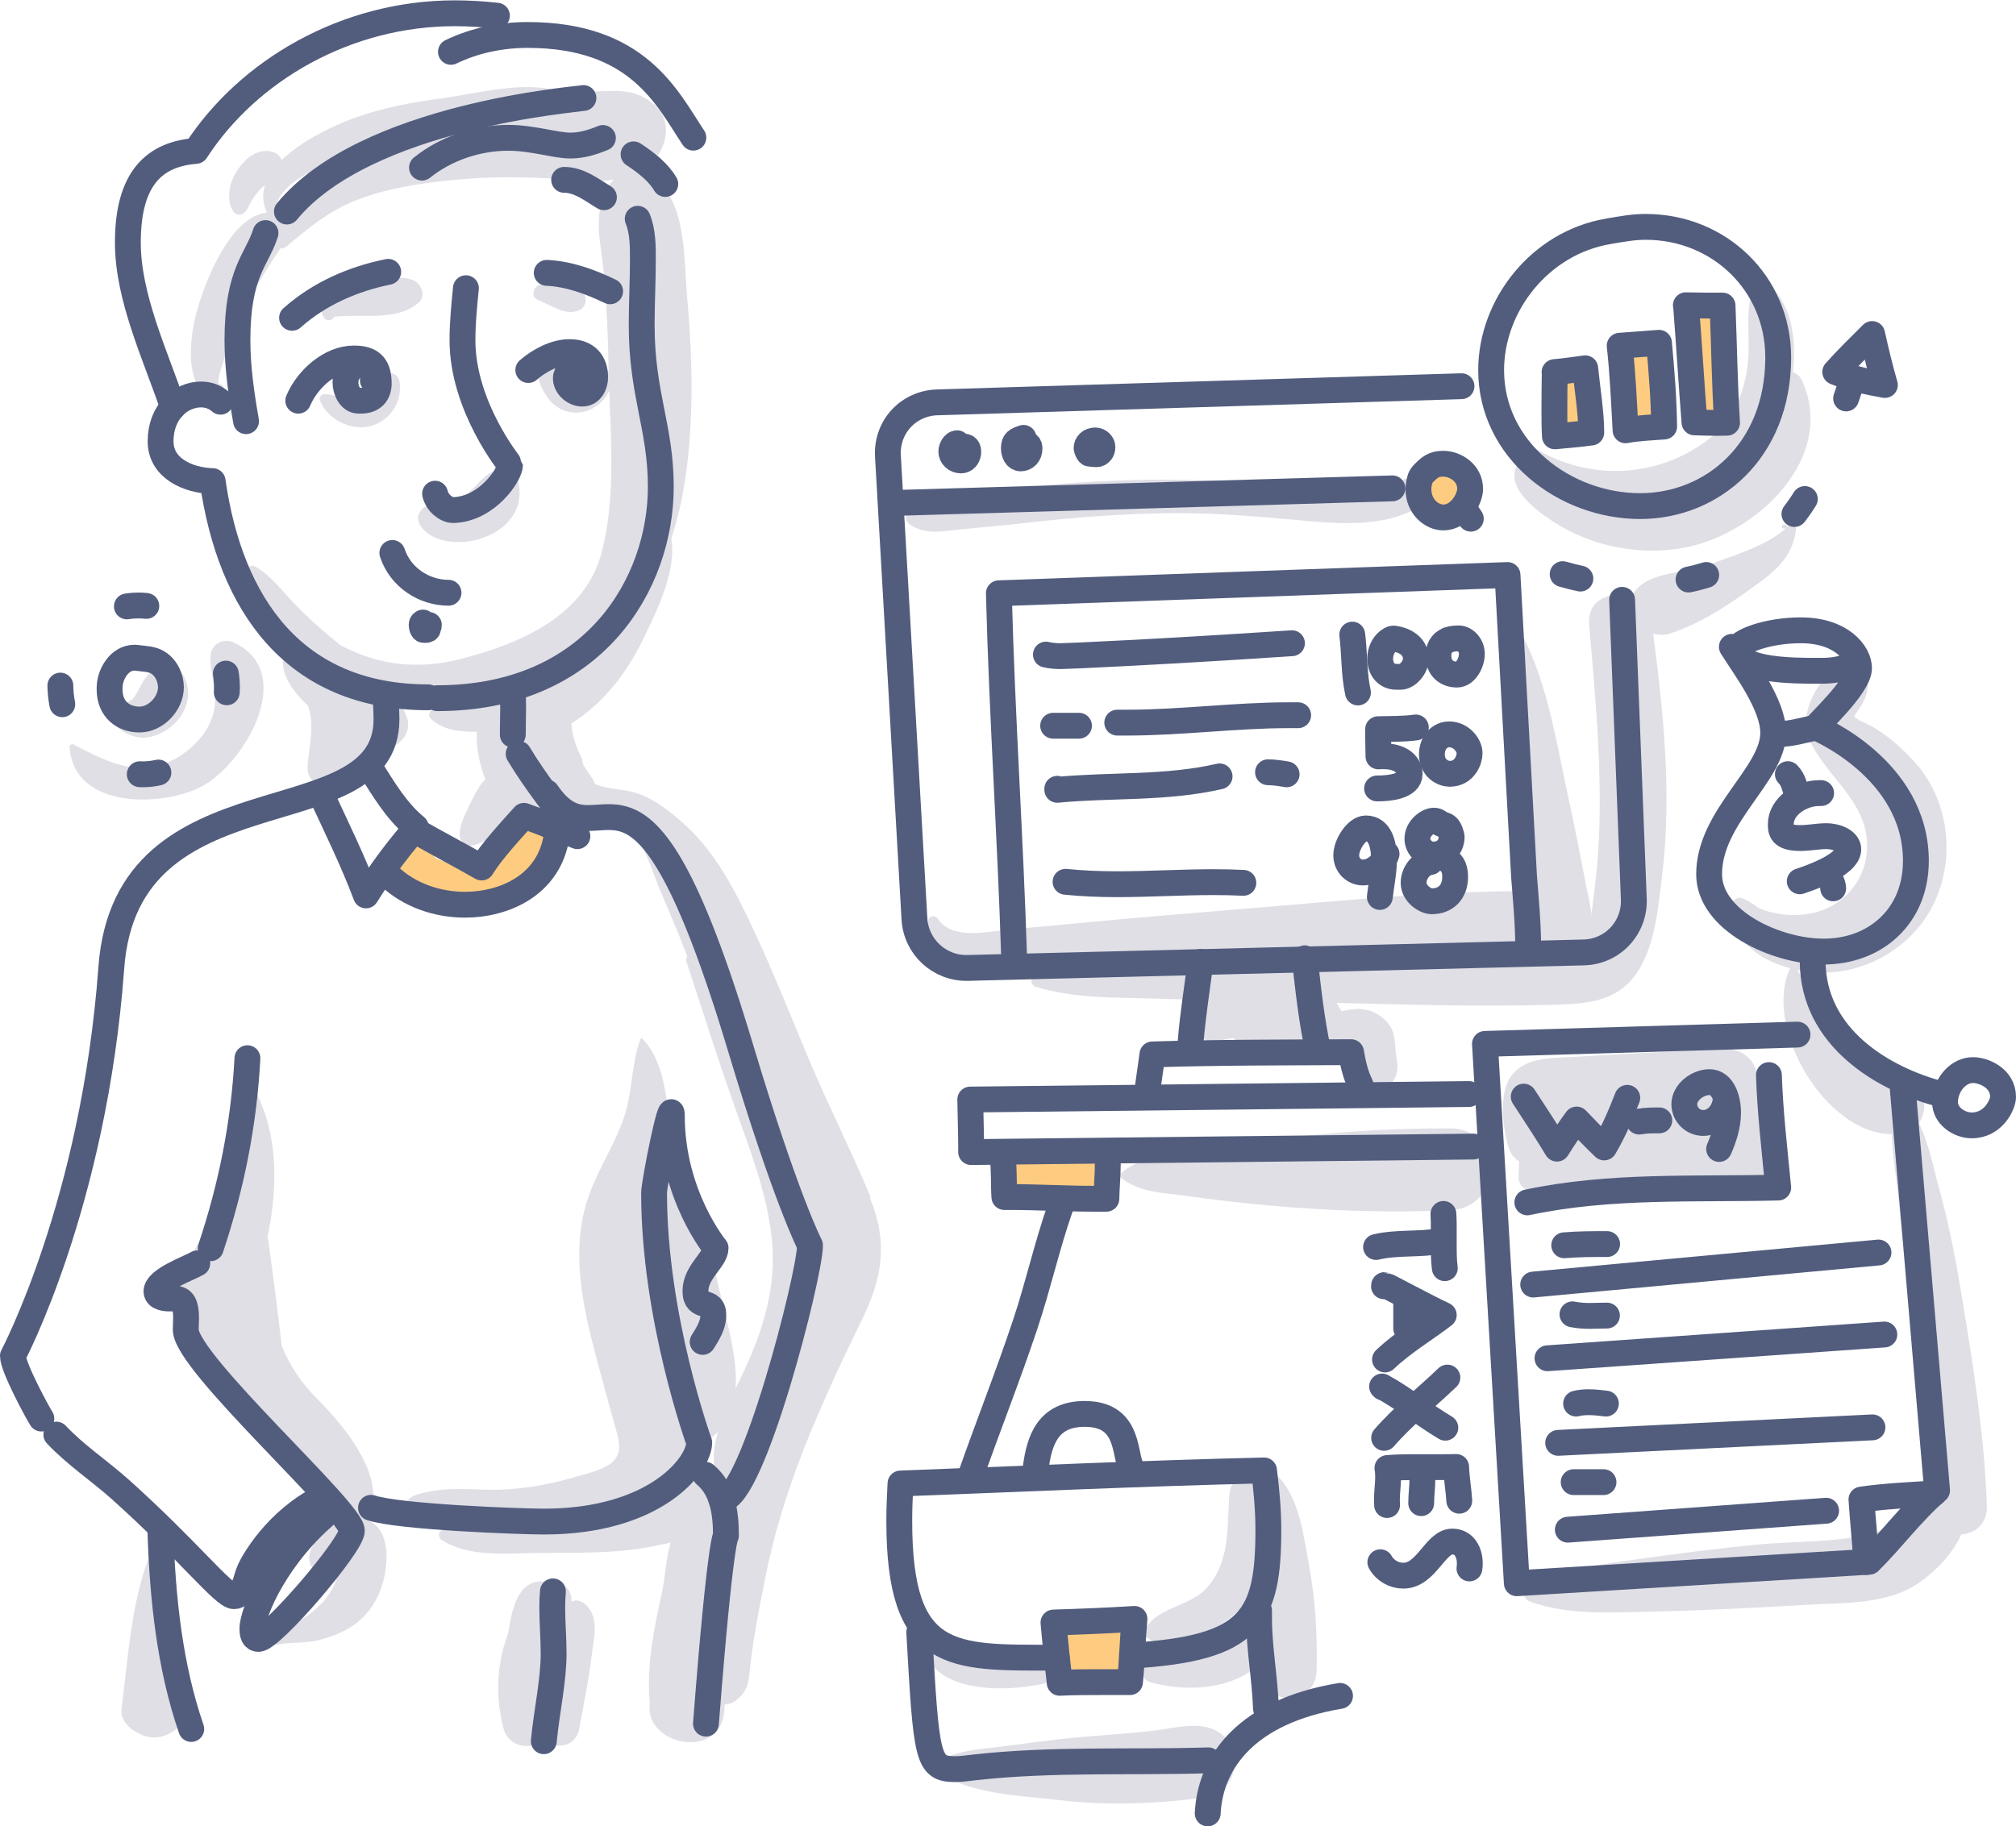 <svg xmlns="http://www.w3.org/2000/svg" id="Layer_1" viewBox="0 0 117 106.02"><defs><style>      .cls-1, .cls-2, .cls-3 {        fill: none;        stroke: #525d7d;        stroke-linecap: round;        stroke-linejoin: round;        stroke-width: 1.5px;      }      .cls-2 {        stroke-dasharray: 1.09 6.54;      }      .cls-4 {        fill: #fecc81;      }      .cls-5 {        fill: #e0dfe6;      }      .cls-3 {        stroke-dasharray: 1.06 6.33;      }    </style></defs><g><path class="cls-5" d="M30.1,28.05c-.17-.89-1.25-.94-1.83-.48-.52.41-.92.97-1.44,1.36-.25.19-.53.28-.84.36-.14.03-.28.07-.42.08-.09,0-.56-.08-.31.06-.3-.17-.66-.06-.84.22-.02.03-.04.06-.06.09-.19.29-.08.63.11.88.77.96,2.37,1,3.45.64,1.45-.48,2.49-1.61,2.18-3.2Z"></path><path class="cls-5" d="M23.17,22.1c-.07-.43-.6-.54-.92-.38-.61.31-.84.88-1.37,1.25-.64.44-1.38-.1-2.06-.09-.16,0-.32.17-.26.34.38,1.08,1.79,1.81,2.89,1.53,1.21-.31,1.94-1.45,1.73-2.66Z"></path><path class="cls-5" d="M23.92,16.24c-1.29-.42-2.88.34-4.06.82-.57.23-1.51.58-1.08,1.36.12.21.48.24.59,0,.06-.13,2.31-.07,2.58-.09.88-.07,1.62-.16,2.32-.74.5-.41.17-1.18-.36-1.35Z"></path><path class="cls-5" d="M33.79,16.87c-.53-.59-1.63-.37-2.35-.36-.44,0-.7.68-.24.89.35.16.71.33,1.06.49.48.21.89.33,1.38.1.45-.21.42-.81.15-1.13Z"></path><path class="cls-5" d="M13.61,37.31c-.64-.3-1.37.06-1.4.8-.03,1,.39,1.96.24,2.96-.16,1.1-.88,2.02-1.78,2.66-2.29,1.62-4.25.61-6.4-.51-.09-.05-.23.01-.23.13.2,3.64,5.43,3.53,7.73,2.27,2.44-1.34,5.5-6.56,1.82-8.31Z"></path><path class="cls-5" d="M10.66,39.24c-.32-.59-1.02-.65-1.57-.41-.79.34-.94,1.19-1.37,1.73-.02.01-.09.07-.14.1-.1.06-.13.09-.19.09-.1.02-.32-.05-.47-.06-.16-.01-.32.1-.4.23-.63,1.08,1.02,1.98,1.9,1.9,1.65-.14,3.11-1.98,2.24-3.58Z"></path><path class="cls-5" d="M59.42,96.11c-1.81.19-3.68.22-5.08-1.09-.37-.34-.93,0-.83.48.65,2.85,4.84,2.73,7.04,2.24.3-.07.55-.33.62-.62.31-1.17-.98-1.09-1.75-1.01Z"></path><path class="cls-5" d="M75.96,90.78c-.32-1.67-.53-3.67-1.7-4.98-.2-.22-.59-.16-.73.09-.8,1.46-.61,3.35-.67,4.97-.02.62-.02,1.24-.02,1.85-.36.68-.6,1.51-1.07,2.05-1.16,1.34-3.43,1.19-5.02,1.54-.69.15-.64,1.17,0,1.35,2.05.57,4.62.48,6.29-.99,0,.1.01.2.02.3.19,2.12,3.3,2.19,3.35,0,.05-2.09-.07-4.13-.46-6.19Z"></path><path class="cls-5" d="M70.73,100.56c-1.05-.71-2.7-.21-3.87-.08-1.45.16-2.9.25-4.36.38-1.46.13-2.92.35-4.37.53-1.21.15-2.51.2-3.57.82-.29.17-.25.55,0,.72,1.82,1.25,4.79,1.31,6.93,1.57,2.65.32,5.4.22,8.04-.1.85-.1,1.87-.58,2.04-1.55,0-.06.02-.11.03-.17.15-.89-.11-1.62-.86-2.12Z"></path><path class="cls-5" d="M73.45,85.86c-.79-.81-2.02-.15-2.1.87-.15,1.95.07,3.95-1.37,5.51-.97,1.04-3.06,1.13-3.56,2.46-.04.1,0,.24.08.31,1.51,1.31,4.8-.71,5.82-1.96,1.19-1.47,2.68-5.6,1.13-7.17Z"></path><path class="cls-5" d="M113.8,74.93c-.33-1.99-.72-3.98-1.26-5.93-.33-1.19-.59-2.62-1.18-3.8.61-.87.35-2.4-.86-2.59-1.58-.25-2.91-1.16-3.94-2.37-1.03-1.22-1.47-2.71-2.31-4.03-.08-.12-.29-.15-.36,0-1.6,3.4,2.04,9.63,5.91,9.63,0,1.17.25,2.4.35,3.49.19,2,.45,4,.69,6,.44,3.61.61,7.23.92,10.84-1.16.86-1.62,2.49-3.09,2.86-2.12.53-4.65.43-6.84.65-2.19.22-4.37.49-6.55.8-2.16.31-4.7.56-6.62,1.66-.36.21-.24.69.11.82,2.3.87,5.19.63,7.61.58,2.84-.06,5.67-.22,8.51-.38,2.17-.13,4.68,0,6.53-1.31.95-.67,1.9-1.66,2.41-2.78.79-.05,1.51-.59,1.48-1.65-.14-4.16-.83-8.39-1.51-12.5Z"></path><path class="cls-5" d="M111.32,44.48c-.75-.93-2.18-2.2-3.33-2.61-.13-.09-.26-.18-.39-.27.14-.28.37-.53.51-.8.31-.6.33-.93.21-1.6-.09-.49-.71-.8-1.16-.66-1.53.48-2.85,2.84-2.16,4.39.87,1.96,2.98,3.32,3.31,5.54.31,2.05-.89,3.9-2.86,4.47-1.06.31-2.36.21-3.37-.22-.06-.03-.97-.75-1.26-.58-.04.02-.08.05-.12.07-.16.09-.29.29-.28.49.18,2.43,2.61,3.54,4.79,3.74,2.81.25,5.67-1.33,6.95-3.85,1.33-2.6,1-5.86-.83-8.12Z"></path><path class="cls-5" d="M95.88,36.29c-.29-2.27-3.86-2.38-3.65,0,.36,4.15.75,8.31.56,12.48-.05,1-.13,2.01-.27,3-.1.7-.16,2.28-.76,2.74-.63.47-2.03.26-2.82.3-1.14.06-2.28.13-3.42.24-3.36.34-6.74.53-10.12.67-.25-.17-.58-.25-1.02-.21-.53.05-1.06.18-1.58.32-2.14.08-4.29.15-6.43.21-2.09.05-4.22,0-6.25.56-.35.1-.34.59,0,.69,2.23.68,4.62.61,6.93.68.86.03,1.71.05,2.57.07-.1.17-.2.34-.29.53-.48.97.31,2.14,1.42,1.85.27-.07.54-.12.81-.16.25.18.58.28,1.02.27.26,0,.54-.05.81-.13.52.17,1.03.44,1.58.44.43,0,.84-.17,1.16-.45.13.29.33.53.61.69.22.13.67.31,1.07.36,0,.29.04.57.11.86.28,1.13,1.68,1.52,2.56.85.58-.45.74-1.13.55-1.73.01,0,.02.01.03.02-.15-.6,0-1.24-.37-1.84-.4-.64-1.08-1.01-1.83-1.03-.28,0-.56.04-.84.1-.07.01-.13.02-.17.03-.09-.16-.18-.32-.28-.48,4.02.1,8.04.22,12.05.12,1.93-.05,3.99.01,5.26-1.7,1.18-1.6,1.36-3.98,1.59-5.89.58-4.82.04-9.65-.59-14.44Z"></path><path class="cls-5" d="M84.21,65.51c-3.49-.04-7,.23-10.47.65-1.62.2-3.25.44-4.86.73-1.3.23-2.85.3-3.84,1.24-.06.05-.06.16,0,.21,1.02.9,2.54.9,3.84,1.09,1.58.22,3.18.41,4.77.55,3.5.31,7.04.44,10.55.27,3.03-.15,3.07-4.71,0-4.75Z"></path><path class="cls-5" d="M103.75,30.55s-.04.03-.05.05c.02-.06,0-.13-.06-.14-.03,0-.06,0-.09-.01-.19-.03-.19.26,0,.23.03,0,.06,0,.09-.01-1.06,1-3.21,1.64-4.51,2.13-1.32.49-3.19.36-4.15,1.4-.52.56-.47,1.29,0,1.86.08.1.16.19.24.29.36.44,1.13.61,1.66.44,1.85-.59,3.6-1.78,5.16-2.92,1.14-.84,2.02-1.67,2.19-3.12.03-.24-.31-.35-.46-.19Z"></path><path class="cls-5" d="M104.54,22.02c-.29-.61-1.31-.6-1.6,0-1.1,2.26-2.33,4.68-4.78,5.71-1.44.6-3.08.72-4.62.67-1.53-.05-4.09-.24-4.99-1.64-.06-.1-.22-.14-.31-.04-1.15,1.37.81,2.85,1.88,3.55,2.22,1.45,5.06,2.02,7.66,1.52,4.17-.8,8.89-5.23,6.77-9.77Z"></path><path class="cls-5" d="M81.9,27.68c-2.61.98-4.98.78-7.71.5-2.84-.29-5.69-.39-8.54-.31-2.71.08-5.48.25-8.15.75-1.24.23-2.45.6-3.69.81.03,0-1.07,0-1.16.28-.02.06-.04.12-.06.18-.07.22.05.46.24.58.88.55,1.64.4,2.65.29,1.42-.15,2.85-.26,4.27-.43,2.73-.31,5.47-.51,8.22-.54,2.69-.03,5.32.22,7.99.46,2.22.2,4.69.29,6.64-.96.8-.51.3-1.98-.68-1.61Z"></path><path class="cls-5" d="M92.1,51.69c-.34-1.85-.71-3.69-1.11-5.53-.69-3.2-1.27-7.05-2.98-9.89-.09-.16-.33-.09-.33.09-.06,1.69.26,3.47.64,5.21-.29.13-.51.41-.49.85.05,1.06.11,2.12.19,3.18-.25.19-.41.5-.35.91.21,1.31.44,2.61.8,3.85.14,1.18.3,2.37.47,3.55.04.25.17.43.34.54.05.17.11.35.17.52.29.79,1.5.92,1.73,0,.02-.08.04-.16.05-.23.22-.02.45-.11.61-.25.85-.73.45-1.82.27-2.8Z"></path><path class="cls-5" d="M21.32,88.28c1.31-2.38-1.34-5.5-2.89-7.05-.96-.96-1.63-1.99-2.08-3.1-.23-2.04-.5-4.08-.78-6.12-.01-.07-.03-.14-.05-.21.02-.1.05-.2.07-.31.51-2.63.55-5.69-.76-8.11-.13-.23-.42-.09-.45.12-.22,1.71-.31,3.4-.87,5.05-.59,1.75-1.66,3.01-2.58,4.57-1.85,3.15.93,6.24,2.59,8.84.41.65,1.23.88,1.92.73.7.78,1.5,1.48,2.18,2.28.83.98,1.4,2.41,2.31,3.31-.93.34-1.86,1.19-1.97,1.99-.07.48.11.88.6,1.05.35.13.69.11,1.02.03,0,.05,0,.1-.02.15-.09.48-.36.93-.66,1.31-.66.83-1.91,1.62-2.91,1.96-.44.15-.26.78.19.69.74-.14,1.48-.06,2.23-.23.63-.15,1.26-.37,1.82-.7,1.18-.69,1.87-1.84,2.11-3.17.2-1.11.17-2.63-1.02-3.12Z"></path><path class="cls-5" d="M33.89,93.07c-.19-.15-.5-.22-.72-.09,0-.59-.24-1.07-1.07-1.06-.19-.08-.41-.12-.67-.12-1.47.01-1.73,1.82-1.93,2.94,0,.03,0,.05-.01.08-.07.19-.13.37-.18.53-.51,1.63-.52,3.38-.08,5.02.29,1.06,1.58,1.24,2.29.68.71.51,1.89.37,2.08-.64.27-1.43.57-2.87.74-4.32.13-1.08.49-2.28-.46-3.03Z"></path><path class="cls-5" d="M9.89,98.16c.12-2.51.07-5.38-.8-7.63-.09-.24-.4-.24-.49,0-1,2.65-1.19,5.91-1.55,8.72-.06.49.32.96.69,1.2.94.62,1.83.53,2.64-.21.74-.67.31-1.76-.49-2.08Z"></path><path class="cls-5" d="M50.52,69.48c-1.12-2.69-2.44-5.28-3.57-7.97-1.02-2.42-1.98-4.87-3.09-7.26-1.05-2.27-2.23-4.67-4.11-6.37-.78-.71-1.71-1.46-2.72-1.81-.8-.28-1.73-.22-2.5-.56-.05-.12-.1-.24-.18-.35-.18-.26-.35-.52-.51-.78-.01-.16-.06-.33-.15-.51-.32-.64-.48-1.24-.53-1.87,1.82-1.15,3.19-2.89,4.13-4.82.81-1.66,1.99-4.03,1.67-5.9.68-2.09.99-4.31,1.11-6.47.14-2.52.04-5.01-.19-7.52-.19-2.12-.03-5.22-1.67-6.76-.32-.3-.71-.47-1.12-.52.56-.29,1.02-.74,1.32-1.41.47-1.05.26-2.07-.72-2.75-1.09-.75-2.17-.56-3.42-.53-.71.01-1.41-.03-2.12-.06-.08-.04-.17-.08-.28-.1-1.99-.35-4.24.28-6.24.55-1.74.23-3.46.55-5.12,1.16-1.11.41-2.99,1.27-4.17,2.43-.07-.21-.24-.39-.48-.47-1.06-.34-1.98.69-2.37,1.58-.19.43-.23.92-.15,1.39.06.33.33.84.75.6.24-.14.3-.35.42-.58.13-.25.32-.51.5-.73.11-.13.24-.25.37-.35-.15.48-.15.98.07,1.52.01.03.03.06.05.08-2.2.22-3.7,4.24-4.13,5.94-.3,1.18-.59,3.37.32,4.4.36.41,1,.58,1.28.03.09-.18-.02-.4-.23-.41-.45,0,1.4-4.43,1.69-4.91.59-.97,1.18-2.03,1.86-2.98.11.01.22-.01.32-.09,1.32-1.1,2.44-2.06,4.08-2.7,1.75-.69,3.65-.97,5.51-1.16,2.15-.23,4.35-.21,6.51-.05.91.07,1.96.15,2.93.02-.15.13-.28.28-.39.47-.89,1.59-.35,3.28-.2,5.02.16,1.82.24,3.64.27,5.46,0,.07,0,.15,0,.22-.1-.19-.24-.38-.46-.55-.31-.23-.76-.03-.94.25.2-.3-.22.24-.24.27-.03.03.12-.11-.05.05-.14.13-.39.29-.6.27-.46-.03-.98-.64-1.24-.97-.21-.26-.72-.05-.69.29.13,1.31.9,2.81,2.43,2.74.81-.03,1.56-.6,1.83-1.28.11,3.13.35,6.48-.46,9.46-.99,3.62-4.64,5.2-8.02,6.09-2.69.71-4.95.37-7.1-.75-.91-.73-1.8-1.5-2.61-2.34-.77-.78-1.41-1.7-2.37-2.25-.18-.1-.44.02-.43.25.12,1.77,1.51,3.38,2.6,4.7.05.06.1.11.15.17-.06-.03-.13-.06-.2-.09-.26-.1-.47.15-.49.38-.1,1,.7,1.96,1.38,2.62.02.02.05.04.07.07.05.15.09.3.12.45.21,1.07-.1,2.04-.15,3.1-.06,1.18,1.67,1.62,2.22.6.01-.02.02-.05.03-.07l.14.02c.51.07.94-.33,1.21-.69.22-.29.45-.63.65-.98.91.19,1.84-.82,1.53-1.71-.17-.48-.39-.9-.64-1.27.56.1,1.13.16,1.66.17,1.14.04,2.4-.06,3.66-.3-1.02.6-2.09.47-3.17.89-.21.08-.32.35-.14.53.66.65,1.68.78,2.67.76-.04.94.15,1.84.49,2.75-.39.42-.68,1.03-.93,1.55-.24.51-.58,1.13-.55,1.71.02.3.27.66.61.61.76-.1,1.4-.62,1.99-1.09.09-.07.31-.21.46-.34.42.27,1.03.32,1.5.23.21-.04.41-.12.59-.23.87.53,2,.09,2.52-.7.77.44,1.76.66,2.35,1.32.73.8,1.18,2.35,1.6,3.37.47,1.12.96,2.24,1.4,3.37.07.17.13.34.19.51-.06.06-.09.15-.06.25.91,2.78,1.79,5.56,2.76,8.32.9,2.56,1.95,5.17,2.21,7.89.26,2.71-.49,5.14-1.61,7.57-.14.31-.32.66-.5,1.03.13-1.79-.51-3.84-.87-5.43-.77-3.34-1.69-6.65-2.4-10-.06-.26-.39-.34-.6-.22,0-.08,0-.16-.02-.24-.17-1.48-.43-3.33-1.53-4.42-.03-.03-.08-.01-.1.03-.55,1.48-.45,3.14-.99,4.65-.59,1.65-1.6,3.11-2.12,4.79-.94,3-.21,6.19.57,9.14.39,1.46.78,2.9,1.19,4.35.53,1.82-.9,2.04-2.43,2.49-1.69.49-3.38.78-5.15.74-1.45-.04-2.78-.15-4.17.33-.86.3-.75,1.63.22,1.63.99,0,2.12.04,3.3.05-.63.11-1.26.23-1.89.33-.29.05-.28.44-.08.57,1.56,1.02,3.74.78,5.52.76,2.36-.02,4.79.07,7.11-.46.18-.04.43-.08.67-.14-.26.88-.33,2.08-.49,2.84-.47,2.13-.92,4.29-.72,6.47-.38,2.49,4.32,3.46,4.34.22,0-.04,0-.09,0-.13.2,0,.4-.06.56-.17.88-.61.83-1.22.95-2.21.18-1.59.5-3.15.8-4.72.52-2.68,1.31-5.25,2.31-7.79,1.01-2.54,2.15-4.99,3.35-7.44,1.21-2.48,1.53-4.52.45-7.12ZM16.27,12.42c-.12-.04-.25-.06-.37-.07.03-.04.05-.08.06-.14.1-.96,1.03-1.7,2.04-2.24-.77.71-1.39,1.53-1.73,2.45ZM31.06,40.12c-.07,0-.15.03-.21.07-.26.18-.47.38-.64.61-.11-.37-.44-.64-.82-.75.91-.22,1.81-.52,2.67-.88-.23.19-.46.38-.69.57-.14.12-.24.24-.31.38ZM40.68,85.52c-.32-.04-.61-.02-.89.03.37-.5.59-1.11.71-1.76.23-.02.45-.1.65-.23.19-.13.36-.28.52-.44-.29.99-.38,1.96.02,2.75-.28-.17-.6-.3-1.01-.35Z"></path><path class="cls-5" d="M102.67,67.18c-.11-.97-.17-1.93-.19-2.9,0-.32-.13-.63-.32-.88-.05-.77-.21-1.5-.65-1.96-.91-.96-2.74-.49-3.88-.43-2,.1-4,.2-5.99.33-1.31.09-3.08-.07-3.95,1.14-.73,1.02-.47,3.04-.13,4.15.11.36.32.62.6.79,0,.3-.02.6-.03.9-.03.46.41.85.85.85.82,0,1.65-.07,2.48-.16.23.04.46.02.7-.08.83-.1,1.66-.22,2.47-.31,1.79-.19,3.7-.13,5.49-.4.95.83,2.74.52,2.57-1.03Z"></path><path class="cls-5" d="M90.51,51.75c-6.17-.16-12.44.54-18.59,1.03-2.97.24-5.93.49-8.89.77-1.54.14-3.08.29-4.62.43-1.26.12-3.15.59-4-.66-.13-.19-.46-.19-.52.07-.42,1.85,1.81,2.31,3.2,2.39,3.65.19,7.38-.03,11.04-.07,7.41-.09,15.01.07,22.37-.84,1.94-.24,2.06-3.06,0-3.11Z"></path><path class="cls-5" d="M102.83,16.71c-.37-.36-1.04-.21-1.18.31-.35,1.34-.06,2.74-.22,4.11-.2,1.73-.87,3.3-2.28,4.38-3.23,2.46-7.57,2.41-10.77.04-.12-.09-.23.08-.18.18,2.03,4.38,8.64,4.45,12.25,2.16,1.82-1.15,3-3.11,3.43-5.19.4-1.91.45-4.53-1.05-5.99Z"></path></g><g><path class="cls-4" d="M29.89,47.78c-.96,1.8-2.95,3.01-4.7,1.97.04-.06.07-.13.13-.26.05-.11-.11-.21-.2-.15-.1.06-.21.1-.32.14-.11-.09-.21-.18-.31-.28-.71-.79-2.12.26-1.49,1.15.04.05.08.1.12.16-.08.58.38,1.11.94,1.19.1.02.21.02.31,0,2.26,1.5,5.26.54,7.01-1.65.02-.01.03-.03.05-.04.42-.41.57-.71.75-1.27.42-1.33-1.6-2.2-2.26-.95Z"></path><path class="cls-4" d="M65.09,94.23c-.51-.32-1.1-.13-1.65-.02-.54.1-1.08.2-1.62.3-.5.09-.82.67-.74,1.14.04.26.15.46.32.61-.02.22-.02.43.05.62.18.5.61.68,1.11.73.95.09,2.02,0,2.69-.77.63-.72.78-2.04-.15-2.61Z"></path><path class="cls-4" d="M85.27,28.09c-.09-.3-.38-.52-.68-.58-.23-.24-.56-.4-.9-.31-.12.03-.23.08-.33.15-.2.04-.4.13-.57.28-.52.46-.53,1.24-.07,1.74.36.39.94.53,1.42.35.75-.1,1.36-.84,1.13-1.63Z"></path><path class="cls-4" d="M92.08,22.41c-.02-.18-.13-.33-.27-.45,0,0,0-.01,0-.02-.04-.13-.2-.21-.33-.16-.14-.05-.3-.07-.43-.05-.43.06-.86.45-.82.93.03.32.03.64,0,.95-.02.11-.04.22-.06.33-.2,1.12,1.27,1.51,1.69.47.01-.03.02-.07.03-.1.01-.01.02-.03.03-.04.37-.58.24-1.21.16-1.85Z"></path><path class="cls-4" d="M96.5,23.3c.2-.88.18-1.74,0-2.64-.22-1.17-2.03-1.1-2.29,0-.14.59-.23,1.21-.23,1.82,0,.58.01,1.29.32,1.8.73,1.23,2.45.38,2.21-.93,0-.01,0-.03,0-.04Z"></path><path class="cls-4" d="M100.56,20.66c-.11-.85-.16-1.68-.78-2.32-.56-.58-1.5-.26-1.73.46-.13.42-.1.83-.04,1.26-.08,1.06-.01,2.15.1,3.19.17,1.6,2.46,1.67,2.54,0,.04-.87.01-1.72-.1-2.58Z"></path><path class="cls-4" d="M63.49,67.02c-.84-.33-1.8-.13-2.69-.08-.25.01-.48.11-.67.24-.3-.05-.6-.08-.91.02-.84.26-1.13,1.08-.75,1.78.02.04.04.07.06.1.02.04.04.08.07.11l.02-.02c.34.31.9.21,1.1-.15.04.01.09.02.15.02.06.02.12.03.18.04.5.42,1.04.5,1.69.39.34-.06.69-.2,1.04-.28.14-.02.28-.04.42-.06,1.21-.16,1.47-1.66.29-2.13Z"></path></g><g><path class="cls-1" d="M10.04,23.63c-1.03-3.03-2.62-6.37-2.62-9.55,0-3.77,1.57-5.13,3.95-5.32C14.43,4.04,20.14.77,26.39.77c.81,0,1.62.05,2.45.14"></path><path class="cls-1" d="M26.17,3.01c1.39-.67,2.92-.98,4.45-.98,6.42,0,8.1,3.67,9.62,5.96"></path><path class="cls-1" d="M12.8,23.32c-.33-.29-.73-.42-1.13-.42-1.17,0-2.35.99-2.35,2.72,0,1.57,1.6,2.27,3.02,2.31,1.02,7.14,4.72,12.55,12.51,12.55"></path><path class="cls-1" d="M25.38,40.53c9.11,0,12.97-6.67,12.97-12.27,0-3.46-1.11-5.35-1.11-9.4,0-1.27.07-2.52.07-3.79,0-.8,0-1.63-.3-2.37"></path><path class="cls-1" d="M32.74,10.44c.89,0,1.6.59,2.31,1.01"></path><path class="cls-1" d="M14.28,24.45c-.27-1.54-.5-3.11-.5-4.7,0-3.97,1.14-4.66,1.63-6.22"></path><path class="cls-1" d="M16.65,12.28c4.58-5.57,16.86-6.51,17.21-6.59"></path><path class="cls-1" d="M24.49,9.73c1.4-1.12,3.22-1.73,5.01-1.73,1.4,0,2.74.45,3.61.45.67,0,1.3-.2,1.88-.44"></path><path class="cls-1" d="M36.77,8.96c.71.47,1.42,1.01,1.84,1.72"></path><path class="cls-1" d="M27.04,16.73c-.1,1-.2,2.01-.2,3.02,0,3.85,2.76,7.23,2.76,7.24,0,.55-1.32,2.56-3.28,2.62,0,0-.01,0-.02,0-.41,0-.93-.42-1.05-.95"></path><path class="cls-1" d="M16.95,18.45c1.6-1.42,3.56-2.26,5.58-2.67"></path><path class="cls-1" d="M31.73,15.84c1.31.06,2.55.53,3.68,1.07"></path><path class="cls-1" d="M17.31,23.26c.53-1.26,1.86-2.45,3.23-2.45.92,0,1.44.34,1.44,1.45,0,.58-.33,1-1.03,1-.05,0-.09,0-.14,0-.49,0-.76-.6-.76-1.06,0-.73.65-1.15,1-1.15.32,0,.65.35.65.76,0,.09-.02.19-.06.27"></path><path class="cls-1" d="M30.66,21.48c.61-.53,1.53-1.04,2.39-1.04,1,0,1.49.59,1.49,1.47,0,.39-.22.94-.75.94-.47,0-.95-.43-.95-.88,0-.35.33-.67.66-.67.12,0,.23.03.36.03"></path><path class="cls-1" d="M22.77,32.1c.47,1.42,1.84,2.31,3.26,2.31"></path><path class="cls-1" d="M24.55,36.14c-.06.03-.08.08-.08.13,0,.08.04.3.13.3,0,0,.02,0,.02,0,.07,0,.21,0,.21-.06,0-.12.06-.11.06-.23"></path><path class="cls-1" d="M22.4,40.84c.01.3.03.61.03.92,0,7.07-15.1,2.52-15.97,14.42-1,13.67-5.71,22.53-5.71,22.53,0,.67,1.43,3.3,1.65,3.64"></path><path class="cls-1" d="M29.77,40.51c0,.2.01.39.01.59,0,.51-.02,1.03-.02,1.55"></path><path class="cls-1" d="M3.27,83.28c1.13,1.2,2.49,2.09,3.72,3.19,3.95,3.54,5.99,6.19,6.59,6.19s.65-.96.92-1.54c.17-.38,1.5-2.84,4.18-4.18"></path><path class="cls-1" d="M19.14,87.73c-3.02,2.46-4.49,5.82-4.49,6.81,0,.31.05.6.36.6.75,0,5.41-5.43,5.41-6.28,0-1.16-9.64-9.75-9.64-11.67,0-.23.02-.45.02-.68,0-1.66-.87-.88-1.54-1.25-.13-.07-.18-.19-.18-.29,0-.69,1.88-1.34,2.37-1.63"></path><path class="cls-1" d="M12.23,72.46c1.2-3.59,1.93-7.24,2.13-11.03"></path><path class="cls-1" d="M30.1,43.76c1,1.67,2.25,3.21,3.41,4.78-1.04-.38-2.05-.81-3.1-1.18-.84.94-1.88,2.06-2.46,3-1.3-.75-2.62-1.42-3.91-2.18-1.02,1.2-1.97,2.46-2.8,3.8-.75-1.99-1.68-3.89-2.58-5.82"></path><path class="cls-1" d="M21.47,44.56c.8,1.26,1.53,2.52,2.66,3.45"></path><path class="cls-1" d="M31.73,46c3.28,4.82,5.13-5.55,11.25,14.83,2.66,8.86,4.03,11.46,4.03,11.46,0,1.71-3.34,14.73-5.07,14.73-.03,0-.06,0-.09-.02"></path><path class="cls-1" d="M21.53,87.53c1.66.55,8.82.8,10.03.8,6.5,0,9.02-3.32,9.02-4.59,0,0-2.62-7.22-2.62-14.49,0-.58,1.03-5.76,1.03-4.49,0,4.62,2.54,7.69,2.54,7.69,0,.67-1.17,1.38-1.17,2.5s1.04.39,1.04,1.4c0,.57-.33,1.09-.62,1.55"></path><path class="cls-1" d="M22.6,50.87c1.15,1.09,2.77,1.65,4.38,1.65,2.27,0,4.88-1.12,5.32-3.97"></path><path class="cls-1" d="M9.31,88.93c.13,3.85.53,7.78,1.79,11.44"></path><path class="cls-1" d="M32.09,92.38c-.03.32-.04.63-.04.95,0,.88.08,1.76.08,2.65,0,1.61-.4,3.32-.57,5.1"></path><path class="cls-1" d="M40.93,85.61c1.03.86,1.2,2.27,1.2,3.54,0,0-.32.08-1.16,10.91"></path><path class="cls-1" d="M8.03,38.2c-.08-.01-.15-.02-.23-.02-.87,0-1.44.96-1.44,1.76,0,.03,0,.06,0,.08,0,1.17.81,1.75,1.74,1.75s1.82-.91,1.82-1.88c0-.49-.28-1.33-1.08-1.57-.24-.07-.55-.08-.81-.12Z"></path><path class="cls-1" d="M61.33,96.23s-.09,0-.14,0c-5.95,0-9,.22-9-7.94,0-.72.03-1.45.07-2.17,7.05-.27,14.06-.59,21.1-.76.14,1.13.25,2.29.25,3.43,0,5.14-1,6.9-7.91,7.32"></path><path class="cls-1" d="M60.1,85.28c.21-1.7.73-3.2,2.85-3.2,2.49,0,2.3,2.1,2.65,3"></path><path class="cls-1" d="M61.14,94.19c1.58-.05,3.12-.11,4.7-.21-.11,1.22-.14,2.45-.26,3.67-.56,0-1.12,0-1.67,0-.8,0-1.61,0-2.41.04-.13-1.16-.26-2.33-.36-3.49Z"></path><path class="cls-1" d="M53.35,94.75c.41,7.35.47,7.95,2.08,7.95.37,0,.74-.06,1.12-.1,4.56-.51,9.08-.27,13.58-.41"></path><path class="cls-1" d="M73.07,93.49c0,.15,0,.29,0,.44,0,1.76.34,3.48.4,5.25"></path><path class="cls-1" d="M70.09,105.27c.15-3.02,2.29-5.92,7.68-6.82"></path><path class="cls-1" d="M85.25,63.51l-28.94.32c.01.94.05,1.89.05,2.84,0,.07,0,.14,0,.21l29.15-.32"></path><path class="cls-1" d="M64.27,67.08c.01.17.02.35.02.52,0,.66-.07,1.34-.08,1.99-.23,0-.46,0-.68,0-1.65,0-3.31-.1-4.96-.1-.09,0-.18,0-.28,0-.05-.76,0-1.54-.1-2.29"></path><path class="cls-1" d="M61.55,70.06c-.79,2.25-1.28,4.51-2.05,6.82-1.02,3.06-2.18,5.96-3.24,9"></path><path class="cls-1" d="M66.65,63.37l-.07.07c.08-.76.21-1.49.3-2.23,3.84-.12,7.69-.11,11.53-.13.11.67.26,1.32.55,1.9"></path><path class="cls-1" d="M69.67,55.84c-.19,1.52-.44,3.04-.57,4.62"></path><path class="cls-1" d="M75.72,55.63c.2,1.79.4,3.64.79,5.43"></path><path class="cls-1" d="M79.86,72.39c1.22-.29,2.51-.12,3.73-.35"></path><path class="cls-1" d="M83.77,70.47c.02.3.02.59.02.89s0,.58,0,.87c0,.46,0,.93.06,1.39"></path><path class="cls-1" d="M80.38,78.92c1.04-.99,2.29-1.72,3.41-2.58-1.07-.5-3.28-1.7-3.34-1.7-.04,0-.08-.04-.1-.04-.02,0-.03.02-.03.07"></path><path class="cls-1" d="M81.61,75.31v1.81"></path><path class="cls-1" d="M80.33,83.47c1.11-1.28,2.45-2.33,3.67-3.5"></path><path class="cls-1" d="M80.27,80.55l-.06-.06c1.28.7,2.39,1.63,3.67,2.39"></path><path class="cls-1" d="M80.5,87.37c0-.1-.01-.19-.01-.29,0-.44.07-.89.07-1.34,0-.17-.01-.35-.04-.52.52-.04,1.05-.05,1.57-.05s1.05,0,1.58,0c.28,0,.56,0,.84-.01.02.66.14,1.29.18,1.96"></path><path class="cls-1" d="M82.48,87.26c0-.47.07-.93.07-1.4,0-.12,0-.23-.02-.35"></path><path class="cls-1" d="M85.28,91.05c.02-.1.02-.2.02-.3,0-.62-.31-1.26-1.01-1.26-1,0-1.5,1.98-2.85,1.98-.53,0-1.06-.29-1.33-.78"></path><path class="cls-1" d="M110.43,63.23l1.99,23.29c-1.44,1.24-2.61,2.83-3.93,4.14l-20.46,1.25-1.85-31.31,18.14-.54"></path><path class="cls-1" d="M108.31,90.68c-.07-1.19-.2-2.42-.28-3.63,1.39-.2,2.81-.26,4.2-.35"></path><path class="cls-1" d="M88.43,63.66c.66,1.02,1.32,2,1.93,3.02.36-.58.74-1.14,1.14-1.69.53.55,1.04,1.09,1.6,1.62.54-.91.96-1.9,1.34-2.88"></path><path class="cls-1" d="M95.13,65.11c.41-.07.76-.07,1.17-.07"></path><path class="cls-1" d="M100.11,64.07c-.13.63-.65,1.12-1.26,1.12s-1.1-.49-1.1-1.09c0-.69.77-1.28,1.46-1.28.78,0,1.08.99,1.08,1.77,0,.72-.23,1.45-.52,2.11"></path><path class="cls-1" d="M102.66,62.41c.07,2.15.33,4.37.54,6.53-4.88.12-9.75-.16-14.56.86"></path><path class="cls-1" d="M90.78,72.29c.83-.07,1.66-.07,2.49-.07"></path><path class="cls-1" d="M91.26,76.3c.35.07.67.09,1,.09s.66-.02,1-.02"></path><path class="cls-1" d="M91.47,81.48c.23-.06.48-.08.73-.08.34,0,.68.04,1,.08"></path><path class="cls-1" d="M91.33,86.04h1.73"></path><line class="cls-1" x1="88.98" y1="74.57" x2="109.02" y2="72.71"></line><line class="cls-1" x1="89.81" y1="78.85" x2="109.36" y2="77.47"></line><line class="cls-1" x1="90.43" y1="83.76" x2="108.67" y2="82.86"></line><line class="cls-1" x1="90.99" y1="88.8" x2="105.98" y2="87.7"></line><path class="cls-1" d="M100.51,37.55c.74,1.19,2.4,3.35,2.4,4.99,0,2.43-3.72,4.84-3.72,8.21,0,2.68,3.86,4.49,6.65,4.49,2.99,0,5.35-2.04,5.35-5.27,0-5.36-5.81-7.74-5.81-7.74,0-.13,2.51-2.38,2.51-3.44,0-.88-1.03-2.2-3.38-2.2-1.99,0-3.67.68-3.67,1.1,0,1.25,3.31,1.25,4.57,1.25.11,0,.22,0,.34,0,.57,0,1.31-.09,1.79-.41"></path><path class="cls-1" d="M103.07,42.59c.09,0,.19.01.28.01.58,0,1.13-.17,1.72-.29"></path><path class="cls-1" d="M105.69,46.04s-.08,0-.12,0c-1.02,0-2.22.75-2.22,1.81,0,.35,0,.8,1.13.8.5,0,1.03-.11,1.51-.11,1.28,0,2.64,1.23-1.54,2.62"></path><path class="cls-1" d="M106.11,50.74c.07.28.28.55.28.83"></path><path class="cls-1" d="M103.76,44.94c.35.35.41.83.55,1.24"></path><path class="cls-1" d="M114.22,62.15c-.79.18-1.34,1.02-1.34,1.83s.84,1.35,1.55,1.35c1.28,0,1.82-1.24,1.82-1.65,0-1.11-1.15-1.56-1.74-1.56-.1,0-.2.01-.29.03Z"></path><path class="cls-1" d="M105.22,55.23c-.01.18-.02.36-.02.55,0,4.45,4.1,6.88,7.49,7.75"></path><path class="cls-1" d="M106.51,21.59c.91.38,1.89.58,2.88.76-.28-.97-.52-1.97-.74-2.96-.72.72-1.46,1.44-2.14,2.2Z"></path><path class="cls-1" d="M93.34,13.43c-3.95.66-6.8,4.28-6.8,8.06,0,4.64,4.26,7.89,8.65,7.89,4.16,0,8.01-3.18,8.01-8.63,0-4.3-3.43-7.58-7.69-7.58-.74,0-1.41.13-2.18.26Z"></path><path class="cls-1" d="M90.22,21.6c.59-.05,1.18-.14,1.78-.22.11,1.13.35,2.56.35,3.73-.7.1-1.4.15-2.11.22-.03-.55-.03-1.1-.03-1.65,0-.69.01-1.38.02-2.08Z"></path><path class="cls-1" d="M94,20.07c.76-.06,1.52-.11,2.28-.17.15,1.62.28,3.24.3,4.86-.74.06-1.49.08-2.24.22-.09-1.64-.16-3.27-.34-4.91Z"></path><path class="cls-1" d="M97.84,17.72c.71.02,1.41.02,2.13.02.09,2.26.12,4.55.26,6.8-.19,0-.38.01-.57.01-.44,0-.88-.02-1.32-.03-.18-2.27-.31-4.54-.49-6.8Z"></path><path class="cls-1" d="M82.43,27.77c-.07.2-.11.42-.11.63,0,1,.76,1.64,1.45,1.64.94,0,1.55-1.07,1.55-1.66,0-.93-.86-1.46-1.56-1.46-.56,0-.79.21-1.13.55-.1.1-.17.2-.21.31Z"></path><path class="cls-1" d="M94.14,34.82l.68,17.38c.03.8-.26,1.57-.8,2.15s-1.3.92-2.1.94l-35.76.9c-1.63.04-3-1.22-3.09-2.85l-1.54-26.89c-.04-.79.23-1.56.76-2.14s1.28-.92,2.06-.95l30.47-.94"></path><line class="cls-1" x1="52.16" y1="29.19" x2="80.81" y2="28.35"></line><path class="cls-1" d="M55.55,25.73c-.19,0-.34.29-.34.48,0,.29.26.52.56.52.48,0,.56-.8.21-.8"></path><path class="cls-1" d="M59.4,25.42c-.37.12-.56.2-.56.59,0,.29.13.6.4.6s.51-.21.51-.58c0-.28-.22-.31-.5-.31"></path><path class="cls-1" d="M63.56,25.57c-.31,0-.5.21-.5.44,0,.06.1.33.19.33.12,0,.25.03.36.03.24,0,.37-.2.37-.41,0-.05-.01-.11-.04-.16-.08-.15-.23-.23-.39-.23Z"></path><path class="cls-1" d="M58.86,55.72c-.22-7.13-.71-14.16-.89-21.28l29.52-1.06c.12,2.12.96,17.52.96,17.52.11,1.38.24,2.77.24,4.16"></path><path class="cls-1" d="M60.7,38c.3.07.58.09.87.09.35,0,5.61-.23,13.41-.75"></path><path class="cls-1" d="M61.12,42.13h1.5"></path><path class="cls-1" d="M64.84,41.95c.19,0,.37,0,.56,0,3.16,0,6.27-.43,9.39-.43.18,0,.37,0,.55,0"></path><path class="cls-1" d="M61.36,45.79v.06c3.12-.3,6.3-.06,9.42-.78"></path><path class="cls-1" d="M73.59,44.83c.36,0,.72.06,1.08.12"></path><path class="cls-1" d="M61.84,51.19c.99.1,1.98.14,2.97.14,1.87,0,3.74-.12,5.61-.12.58,0,1.16.01,1.74.04"></path><path class="cls-1" d="M78.48,36.84c.14,1.14.09,2.27.33,3.36"></path><path class="cls-1" d="M80.58,37.2c-.31.24-.48.63-.48,1.03,0,.66.4,1.06.94,1.06.08,0,.15,0,.25,0,.37,0,.88-.52.88-1.05,0-.43-.26-1.01-1.26-1.17-.02,0-.03,0-.05,0-.11,0-.19.07-.29.15Z"></path><path class="cls-1" d="M84.04,37.16c-.4.15-.56.52-.56.9,0,.75.5,1.1,1.08,1.1.5,0,.86-.69.86-1.2s-.4-.9-.76-.9c-.19,0-.39.01-.62.09Z"></path><path class="cls-1" d="M79.92,45.77s.02,0,.03,0c.71,0,1.86-.13,1.86-.84,0-.49-.45-1.03-1.53-1.03-.09,0-.19,0-.28.01,0-.37-.02-.75-.02-1.12,0-.15,0-.3,0-.46.73-.02,1.46,0,2.19-.1"></path><path class="cls-1" d="M83.83,42.67c-.48.16-.73.63-.73,1.11,0,.84.66,1.14,1.03,1.14.89,0,1.16-.84,1.16-1.19,0-.45-.47-1.1-1.19-1.1-.09,0-.18.01-.27.04Z"></path><path class="cls-1" d="M80.47,49.57c-.17.59-.78,1.08-1.37,1.08-.52,0-.97-.42-.97-1,0-.62.6-1.56,1.14-1.56.84,0,1.05.97,1.05,1.8,0,.74-.16,1.45-.24,2.18"></path><path class="cls-1" d="M83.51,47.75c-.09-.08-.19-.11-.29-.11-.35,0-.96.44-.96,1.05,0,.52.48.92.9.92.83,0,1.09-.64,1.09-.99,0-.14-.12-.52-.27-.64-.13-.11-.33-.11-.47-.24Z"></path><path class="cls-1" d="M83.02,50.04c-.57.08-.98.66-.98,1.21,0,.61.65,1.07,1.06,1.07.78,0,1.35-.51,1.35-1.42,0-.61-.23-.88-.63-1.08"></path><path class="cls-2" d="M8.45,35.17c-.15-.02-.29-.02-.43-.02-2.44,0-4.52,2.12-4.52,4.5,0,3.51,2.58,5.3,4.79,5.3,2.41,0,4.88-2.25,4.88-5.04,0-1.1-.35-2.35-1.24-3.18-.99-.93-2.2-1.43-3.48-1.56Z"></path><g><path class="cls-1" d="M85.08,29.69c.09.14.18.28.28.42"></path><path class="cls-3" d="M90.69,33.33c1.68.48,3.24.64,4.03.64,7.37,0,10.04-4.24,11.42-7.85"></path><path class="cls-1" d="M107.14,23.13c.05-.16.11-.32.16-.47"></path></g></g></svg>